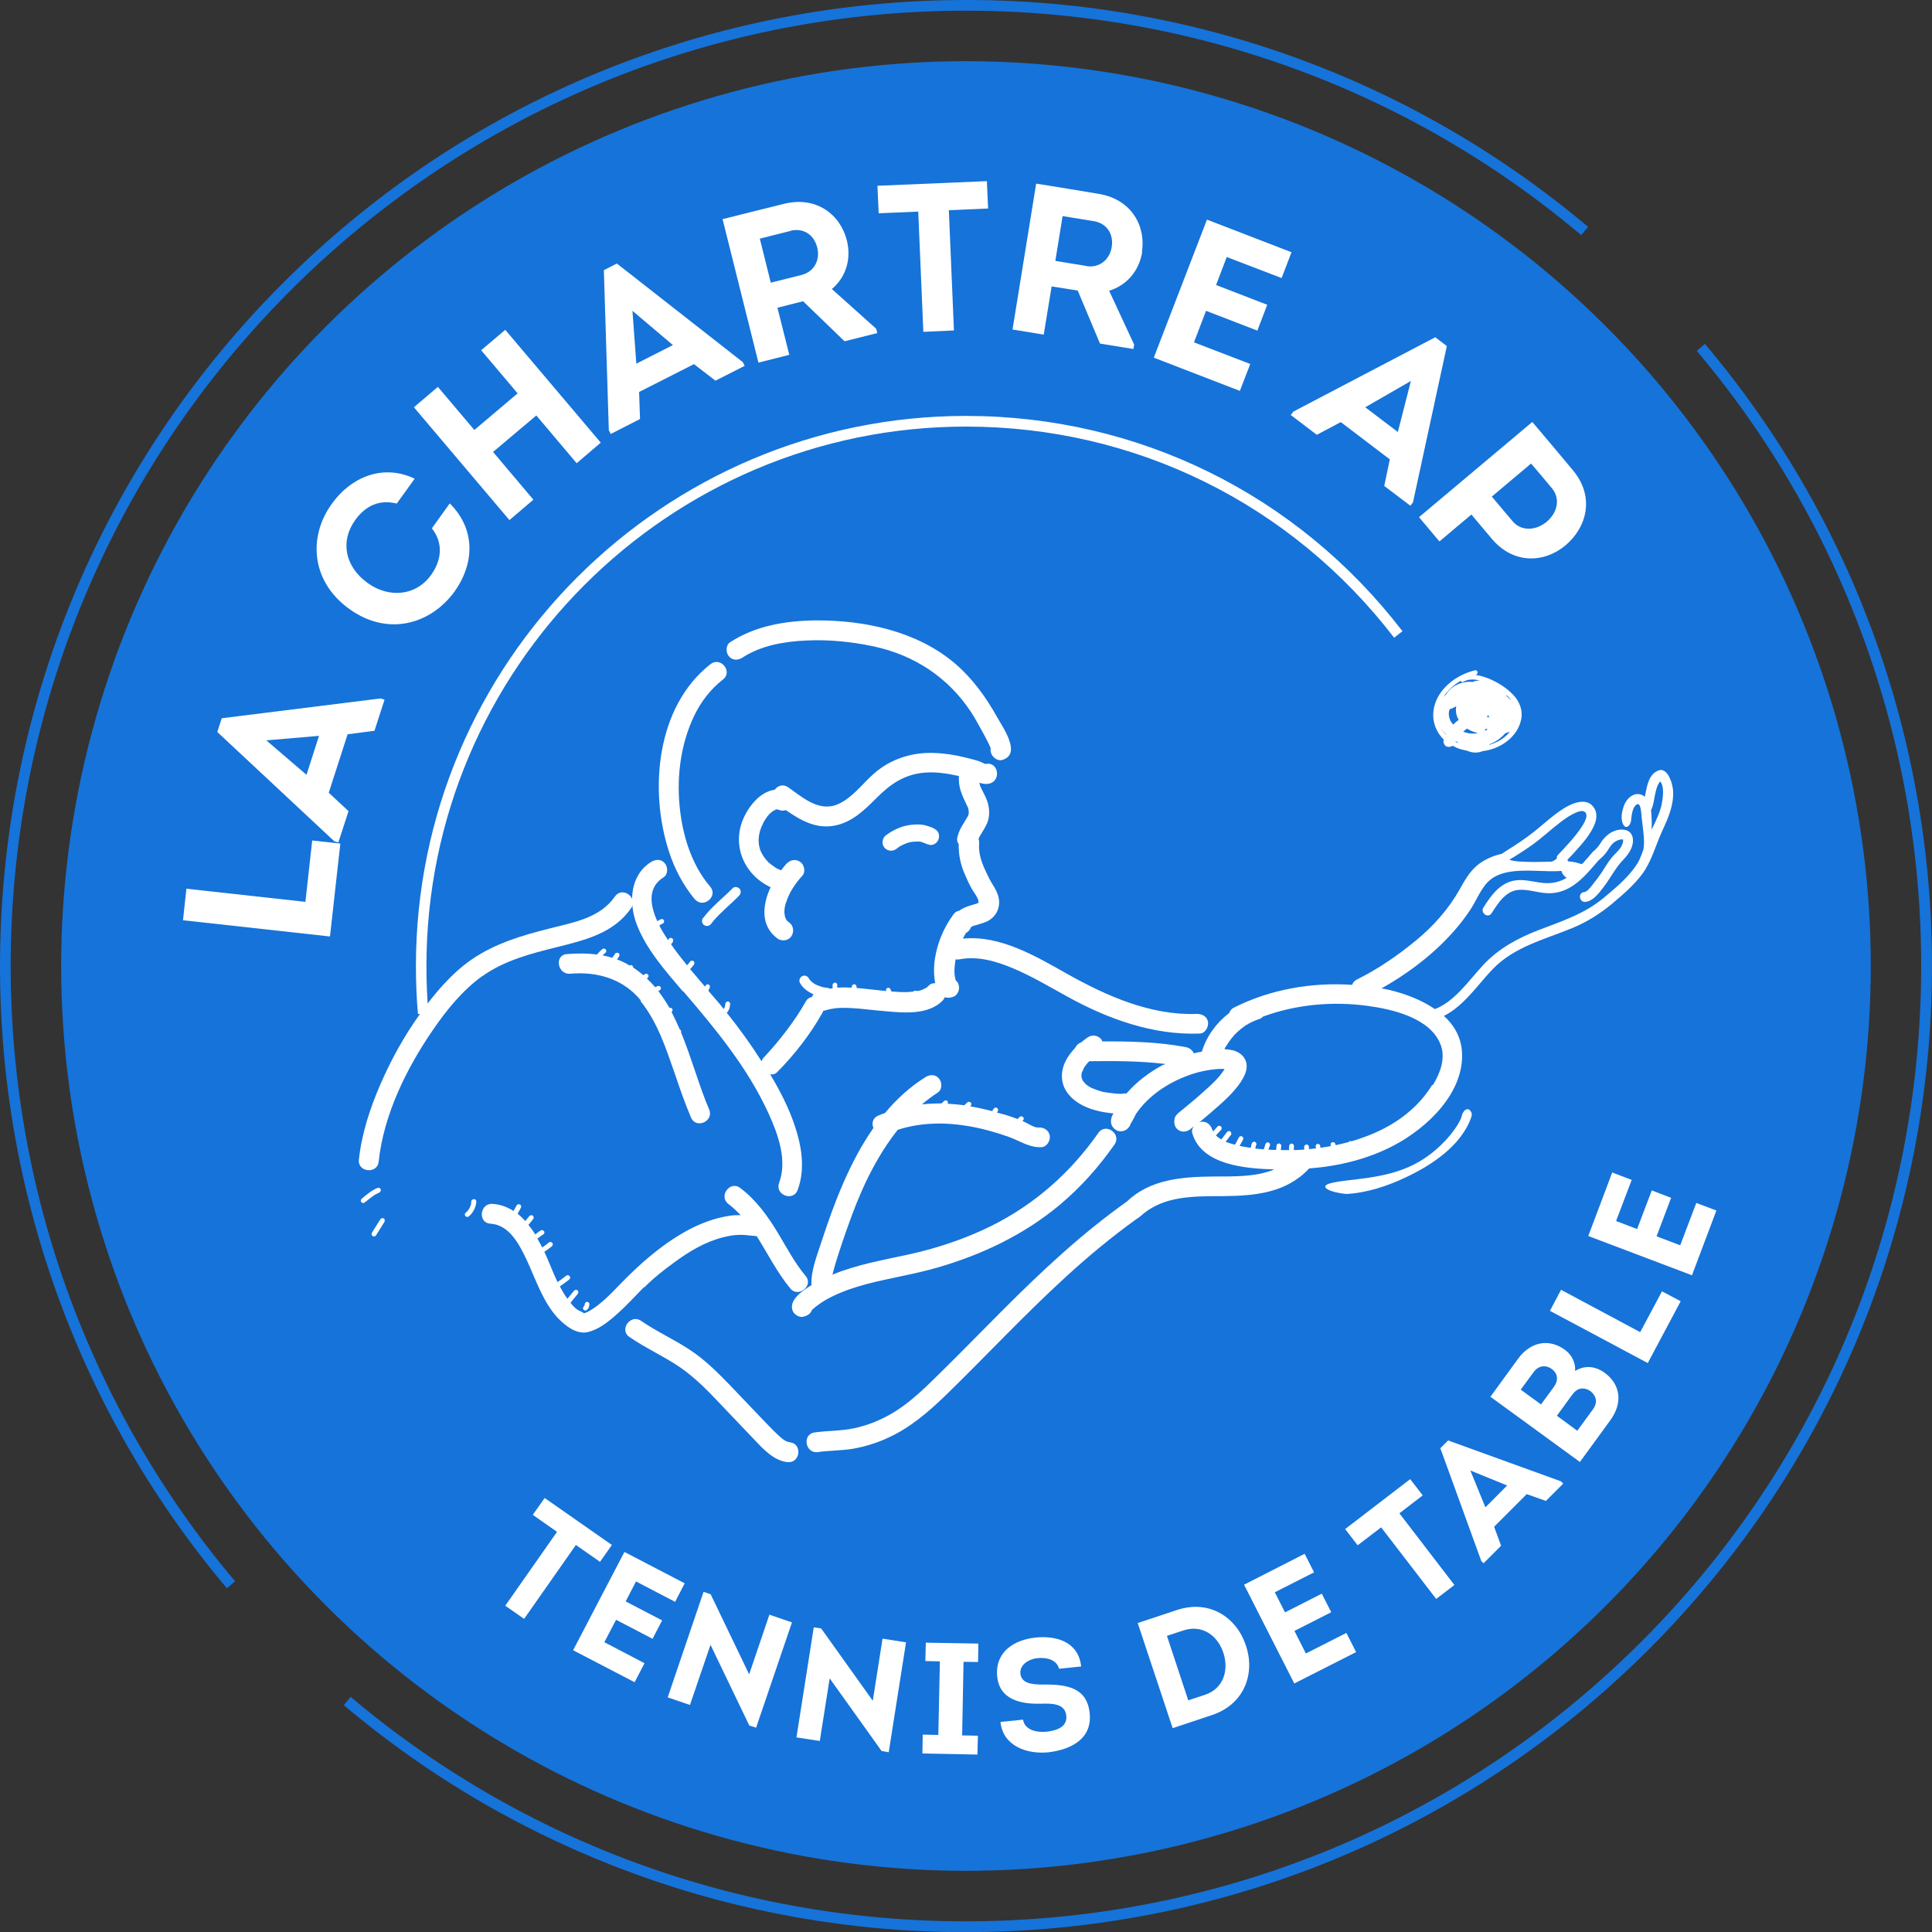 <?xml version="1.0" encoding="UTF-8"?>
<svg xmlns="http://www.w3.org/2000/svg" id="a" width="125" height="125" viewBox="0 0 125 125">
  <rect x="0" y="0" width="125" height="125" fill="#333333" stroke="none"/>
  <circle cx="62.5" cy="62.5" r="58.54" transform="translate(-25.89 62.5) rotate(-45)" fill="#1673d9" stroke-width="0"></circle>
  <path d="m110.31,22.25l-.53.45c9.95,11.79,15.09,26.81,14.47,42.28-.62,15.56-7.03,30.21-18.05,41.23-11.02,11.02-25.66,17.43-41.23,18.05-15.47.62-30.49-4.52-42.28-14.47l-.45.53c11.28,9.52,25.48,14.69,40.24,14.69.84,0,1.68-.02,2.52-.05,15.74-.63,30.55-7.11,41.69-18.26,11.15-11.15,17.63-25.95,18.26-41.69.62-15.65-4.57-30.83-14.64-42.76Z" fill="#1673d9" stroke-width="0"></path>
  <path d="m.74,60.03c.62-15.56,7.03-30.21,18.05-41.23C29.82,7.78,44.46,1.36,60.02.74c15.48-.61,30.49,4.52,42.28,14.47l.45-.53C90.83,4.63,75.65-.58,60,.05c-15.74.63-30.55,7.11-41.69,18.26C7.16,29.45.68,44.26.05,60c-.62,15.65,4.57,30.83,14.63,42.76l.53-.45C5.27,90.52.13,75.5.74,60.03Z" fill="#1673d9" stroke-width="0"></path>
  <path d="m27.04,65.6c-.09-1.03-.13-2.07-.13-3.1,0-19.62,15.97-35.59,35.59-35.59,11.15,0,21.44,5.08,28.24,13.93l-.54.42c-6.67-8.68-16.77-13.66-27.7-13.66-19.25,0-34.91,15.66-34.91,34.91,0,1.01.04,2.04.13,3.04l-.68.06Z" fill="#fff" stroke-width="0"></path>
  <polygon points="19.76 58.35 12.06 57.5 11.84 59.54 21.35 60.59 22.02 54.58 20.2 54.38 19.76 58.35" fill="#fff" stroke-width="0"></polygon>
  <path d="m14.35,46.46l-.29.9,7.57,7.07.26.08.66-2.03-1.28-1.19,1.22-3.78,1.74-.23.65-2.01-.26-.08-10.27,1.28Zm5.48,3.67l-2.6-2.23,3.41-.29-.81,2.52Z" fill="#fff" stroke-width="0"></path>
  <path d="m27.94,34.18c.75.95.64,2.06-.05,3.02-1,1.39-2.75,1.49-4.09.53-1.48-1.06-1.81-2.7-.82-4.08.67-.93,1.56-1.35,2.69-1.07l1.16-1.61c-2.18-1.03-4.22.03-5.34,1.6-1.5,2.02-1.47,4.97,1.11,6.83,2.57,1.85,5.34.91,6.81-1.13,1.17-1.62,1.5-3.89-.31-5.7l-1.15,1.6Z" fill="#fff" stroke-width="0"></path>
  <polygon points="34.51 32.33 31.9 29.24 34.7 26.88 37.31 29.97 38.87 28.64 32.69 21.34 31.13 22.66 33.49 25.45 30.69 27.82 28.33 25.03 26.78 26.35 32.96 33.65 34.51 32.33" fill="#fff" stroke-width="0"></polygon>
  <path d="m39.51,28.08l1.9-.97-.06-1.75,3.55-1.8,1.39,1.07,1.89-.96-.12-.24-8.15-6.38-.84.43.32,10.35.12.24Zm4.02-5.75l-2.36,1.2-.25-3.42,2.61,2.21Z" fill="#fff" stroke-width="0"></path>
  <path d="m51.07,22.97l-.77-3.06,1.66-.42,2.68,2.59,2.12-.53-.07-.28-2.87-2.57c.93-.78,1.27-1.97.97-3.15-.41-1.64-1.95-2.89-4.07-2.36-1.33.32-2.64.66-3.97.99l2.32,9.28,1.99-.5Zm.08-8.04c.85-.21,1.52.28,1.72,1.07.21.79-.17,1.58-1.01,1.79l-1.99.5-.71-2.85,1.99-.5Z" fill="#fff" stroke-width="0"></path>
  <polygon points="56.77 12.02 56.85 13.8 59.41 13.69 59.74 21.47 61.72 21.38 61.39 13.6 63.93 13.49 63.85 11.72 56.77 12.02" fill="#fff" stroke-width="0"></polygon>
  <path d="m73.88,16.32c.27-1.67-.65-3.43-2.81-3.78-1.35-.23-2.68-.44-4.03-.66l-1.53,9.44,2.02.33.51-3.12,1.69.27,1.44,3.43,2.16.35.05-.28-1.62-3.49c1.16-.35,1.94-1.3,2.14-2.5Zm-3.58.89l-2.02-.33.47-2.9,2.02.33c.86.14,1.29.86,1.16,1.66-.12.81-.78,1.38-1.63,1.25Z" fill="#fff" stroke-width="0"></path>
  <polygon points="80.89 23.55 77.25 22.15 78.03 20.11 81.35 21.39 81.99 19.72 78.68 18.44 79.37 16.63 82.92 17.99 83.56 16.32 78.09 14.21 74.65 23.14 80.22 25.29 80.89 23.55" fill="#fff" stroke-width="0"></polygon>
  <path d="m85.2,28.13l1.55-.82,3.17,2.41-.36,1.72,1.69,1.28.17-.22,2.19-10.11-.75-.57-9.18,4.81-.17.22,1.7,1.29Zm6.09-3.5l-.85,3.32-2.11-1.6,2.97-1.71Z" fill="#fff" stroke-width="0"></path>
  <path d="m93.13,35.03l2.07-1.74,1.31,1.56c1.41,1.68,3.42,1.58,4.78.43,1.38-1.16,1.91-3.14.48-4.85-.88-1.05-1.74-2.09-2.63-3.13l-7.33,6.16,1.32,1.57Zm5.93-5.04c.45.53.9,1.05,1.34,1.59.58.69.36,1.59-.32,2.17-.7.59-1.66.64-2.22-.03l-1.34-1.59,2.54-2.14Z" fill="#fff" stroke-width="0"></path>
  <polygon points="38.82 101.05 39.59 99.96 35.24 96.92 34.47 98.01 36.04 99.11 32.69 103.89 33.91 104.74 37.26 99.96 38.82 101.05" fill="#fff" stroke-width="0"></polygon>
  <polygon points="41.15 102.32 43.68 103.64 44.3 102.44 40.4 100.41 37.08 106.77 41.06 108.84 41.7 107.61 39.1 106.25 39.86 104.8 42.22 106.03 42.84 104.84 40.48 103.61 41.15 102.32" fill="#fff" stroke-width="0"></polygon>
  <polygon points="48.47 108.33 45.98 103.15 45.52 102.99 43.2 109.82 44.64 110.31 45.97 106.42 48.48 111.64 48.92 111.78 51.24 104.97 49.78 104.47 48.47 108.33" fill="#fff" stroke-width="0"></polygon>
  <polygon points="56.47 110.04 53.13 105.36 52.65 105.29 51.53 112.41 53.04 112.64 53.68 108.59 57.04 113.29 57.5 113.37 58.62 106.26 57.1 106.02 56.47 110.04" fill="#fff" stroke-width="0"></polygon>
  <polygon points="59.87 107.47 60.81 107.49 60.71 112.25 59.7 112.23 59.68 113.45 63.24 113.52 63.27 112.3 62.25 112.28 62.34 107.52 63.28 107.53 63.3 106.34 59.9 106.28 59.87 107.47" fill="#fff" stroke-width="0"></polygon>
  <path d="m67.48,108.99c-.75,0-1.39-.08-1.46-.71-.06-.55.51-.94,1.12-1s1.24.12,1.38.69l1.43-.15c-.17-1.6-1.61-2.01-2.95-1.87-1.42.15-2.64.95-2.48,2.53.15,1.48,1.5,1.78,2.81,1.75.69-.02,1.57-.04,1.66.77.08.74-.64.97-1.27,1.04-.69.07-1.43-.13-1.53-.78l-1.46.15c.16,1.56,1.71,2.11,3.14,1.96,1.4-.18,2.81-.85,2.63-2.53-.17-1.67-1.5-1.87-3.03-1.85Z" fill="#fff" stroke-width="0"></path>
  <path d="m76.14,104.17l-2.53.84,2.26,6.8,2.53-.84c2.2-.73,2.81-2.8,2.2-4.53-.57-1.73-2.29-2.99-4.46-2.27Zm1.8,5.49l-1.06.35-1.38-4.17,1.06-.35c1.24-.41,2.23.35,2.59,1.44s.05,2.32-1.21,2.73Z" fill="#fff" stroke-width="0"></path>
  <polygon points="84.49 106.98 83.75 105.52 86.13 104.31 85.52 103.11 83.14 104.32 82.48 103.02 85.02 101.73 84.41 100.53 80.49 102.53 83.74 108.92 87.74 106.89 87.11 105.65 84.49 106.98" fill="#fff" stroke-width="0"></polygon>
  <polygon points="92.05 96.75 91.24 95.7 87.03 98.93 87.84 99.98 89.36 98.82 92.92 103.45 94.1 102.55 90.54 97.91 92.05 96.75" fill="#fff" stroke-width="0"></polygon>
  <path d="m93.69,93.2l-.5.5,2.65,7.3.15.14,1.13-1.13-.45-1.23,2.11-2.11,1.24.44,1.12-1.12-.15-.15-7.29-2.64Zm2.41,4.31l-.97-2.37,2.38.97-1.4,1.41Z" fill="#fff" stroke-width="0"></path>
  <path d="m103.81,88.81c-.6-.43-1.28-.49-1.9-.11.04-.53-.22-1.05-.65-1.36-1.08-.79-2.27-.49-3.04.57l-1.79,2.46,5.79,4.22,1.96-2.69c.85-1.16.65-2.35-.37-3.09Zm-4.1,2.06l-1.32-.96.83-1.13c.31-.43.79-.5,1.2-.19.38.29.42.73.11,1.15l-.83,1.13Zm3.34.33l-1,1.37-1.32-.97.96-1.32c.14-.19.28-.34.48-.41.25-.08.53-.02.76.16.37.31.44.74.13,1.16Z" fill="#fff" stroke-width="0"></path>
  <polygon points="106.12 86.19 101 83.45 100.28 84.81 106.61 88.19 108.74 84.19 107.53 83.55 106.12 86.19" fill="#fff" stroke-width="0"></polygon>
  <polygon points="109.75 77.83 108.71 80.57 107.18 79.99 108.12 77.5 106.87 77.02 105.92 79.52 104.56 79 105.57 76.34 104.31 75.86 102.76 79.97 109.47 82.51 111.05 78.32 109.75 77.83" fill="#fff" stroke-width="0"></polygon>
  <path d="m44.21,64.14c2.1,2.45,4.17,4.95,5.52,7.91.61,1.34,1.22,3.01.68,4.48-.29.78.91,1.24,1.2.46.5-1.36.26-2.82-.19-4.16-.39-1.17-.96-2.27-1.59-3.32.16.02.33-.01.45-.14,1.14-1.15,2.15-2.45,2.94-3.86.02-.04.03-.08.05-.12.05,0,.09,0,.14-.02.19-.07.49-.12.77-.15.28-.02.59-.01.88,0,.72.04,1.44.14,2.17.2,1.19.11,2.78.27,3.73-.65.07-.07.13-.16.17-.25.15.05.33.05.55-.03.33-.12.45-.55.32-.85-.04-.09-.1-.16-.17-.22,0-.05-.02-.09-.03-.14-.03-.16-.05-.29-.05-.38,0-.27.03-.57.08-.83.07.01.14.02.23,0,1.21-.23,2.4.12,3.51.59,1.2.51,2.33,1.18,3.47,1.81,2.62,1.45,5.56,2.52,8.59,2.4.35-.01.57-.43.53-.74-.06-.38-.4-.54-.74-.53-2.95.11-5.8-1.15-8.32-2.56-2.03-1.14-4.38-2.56-6.8-2.31.06-.13.13-.25.2-.37.15-.07.25-.2.32-.36,0,0,.01-.02.02-.03,0,0,.02-.01.03-.02.01,0,.03,0,.03-.01.05-.02.1-.04.15-.06.02,0,.01,0,.02-.01,0,0,0,0,.03,0,.05-.01.11-.03.16-.05.14-.04.28-.08.42-.13.66-.23,1.04-.81.95-1.51-.05-.35-.23-.67-.41-.96-.17-.27-.28-.49-.43-.82-.28-.59-.49-1.17-.44-1.83,0-.11,0-.21-.04-.29.01-.03.03-.06.04-.09,0-.01,0-.01,0-.02,0,0,0-.01.02-.03.03-.06.07-.11.1-.17.14-.22.27-.44.38-.67.21-.48.18-.99.02-1.48-.11-.32-.3-.61-.43-.92-.02-.05-.04-.09-.05-.14,0,0,0,0,0,0,0,0,0,0,0,0,0-.04-.01-.08-.02-.12.2.07.41.11.63.06.8-.18.6-1.45-.22-1.27-.05.01-.34-.15-.44-.18-.13-.05-.28-.08-.41-.12-.33-.09-.67-.17-1.01-.24-.67-.13-1.34-.2-2.02-.17-1.26.06-2.45.52-3.39,1.36-.73.65-1.36,1.53-2.27,1.94-1.23.55-2.29-.41-3.24-1.08-.34-.24-.69-.1-.88.16-.95.11-1.73,1.12-2.07,1.97-.53,1.32-.17,2.76.87,3.71.23.21.49.39.77.54.06.03.11.06.17.08-.54,1.16-.67,2.5.44,3.32.27.2.71.15.9-.14.19-.29.15-.68-.14-.9-.03-.02-.06-.05-.1-.07,0,0,0,0-.01-.01-.03-.03-.06-.07-.08-.1,0,0,0,0,0,0-.03-.06-.05-.12-.08-.18,0-.04-.02-.08-.02-.12,0-.04,0-.08-.02-.13,0-.08,0-.16.01-.24,0-.09.03-.17.04-.25,0,0,0,0,0,0,.01-.05.03-.1.04-.14.06-.18.13-.35.2-.52.04-.08.08-.15.12-.23-.07.14,0-.02.02-.04.03-.04.05-.09.08-.13.19-.31.41-.6.65-.86.23-.25.13-.72-.14-.9-.32-.21-.65-.12-.9.14-.11.12-.22.26-.33.41-.09-.04-.18-.08-.26-.11-.02,0-.04-.02-.06-.04.01,0,.02.01.04.03-.04-.03-.08-.05-.12-.08-.14-.1-.28-.19-.41-.31-.16-.15-.37-.43-.46-.62-.08-.17-.1-.21-.13-.35-.02-.07-.03-.13-.04-.2,0-.03-.02-.26-.02-.17,0-.31.04-.55.13-.82.04-.12.1-.24.16-.36,0,0,0,0,0-.02.02-.04.04-.07.06-.11.03-.05.07-.11.1-.16.19-.27.26-.36.53-.55-.11.07.09-.04.11-.05.02,0,.02-.01.02-.02,0,0,0,0,.02,0,.02,0,.04,0,.06,0,0,0,0,0,.03,0,0,0,0,0,.01,0,.03.01.06.02.09.03.17.07.31.06.44.01.95.66,1.97,1.25,3.19,1,1.12-.22,1.93-1.03,2.71-1.81.88-.88,1.78-1.5,3.07-1.61.7-.06,1.42.04,2.1.19.04,0,.08.02.13.03,0,.05,0,.1,0,.15,0,.03,0,.06,0,.1,0,0,0,0,0,0,0,.66.33,1.23.6,1.82.01.05.02.09.03.14,0,.03,0,.07.01.1-.03-.13,0-.01,0,.04,0,.04,0,.08-.01.11,0-.12,0,.02-.02.06-.01.04-.03.08-.05.11,0,0-.08.15-.05.09-.06.11-.22.35-.31.51-.15.26-.25.5-.31.79-.03.14.02.27.1.39-.02.67.12,1.32.39,1.94.13.31.28.63.44.92.15.27.36.5.44.78,0-.03,0,.08.01.12,0,0,0,.02,0,.03-.05.02-.09.04-.14.06-.01,0-.07.02-.1.03-.03,0-.1.03-.11.03-.05.02-.11.03-.16.05-.28.08-.53.19-.74.34-.14.03-.27.09-.37.24-.62.84-1.04,1.83-1.2,2.86-.06.35-.1,1.03.02,1.59-.15,0-.3.03-.4.14-.05.04-.09.09-.14.13,0,0-.08.05-.1.06-.09.05-.22.1-.26.12-.08.03-.17.05-.28.06,0,0,0,0-.01,0-.07-.04-.17-.04-.22.03,0,0,0,0,0,0-.1.01-.2.02-.29.03-.36.02-.74,0-1.13-.03-.03-.05-.05-.1-.07-.15-.03-.08-.13-.11-.2-.08-.08.04-.1.12-.08.2-.16-.02-.32-.03-.47-.05-.47-.05-.95-.11-1.44-.15,0-.01,0-.02,0-.04,0,0,0-.02,0-.03,0-.08-.05-.16-.14-.17-.08,0-.16.05-.17.14,0,.03,0,.05,0,.08-.32-.02-.63-.02-.94,0,0,0,0,0,0,0,0-.05,0-.11,0-.16,0-.04,0-.08-.03-.11-.02-.03-.07-.05-.1-.06-.08,0-.16.05-.17.14,0,.07-.01.15,0,.23-.07,0-.13.02-.19.03-.04-.03-.09-.06-.15-.06-.07,0-.15-.02-.22-.03-.02,0-.04,0-.06-.01-.03,0-.07-.02-.1-.03-.14-.04-.28-.1-.41-.16-.01,0-.02-.01-.03-.02-.03-.02-.06-.04-.09-.06-.05-.04-.1-.07-.15-.12,0,0,0,0,0,0,.01,0,0,0-.01-.01-.02-.02-.04-.05-.06-.07-.02-.02-.03-.04-.05-.06,0,0,0,0,0-.01,0,0-.01-.02-.01-.02-.08-.15-.26-.24-.43-.16-.15.07-.24.27-.16.43.19.35.52.59.89.75-.05.05-.09.12-.12.18-.15.03-.28.1-.36.24-.38.68-.82,1.33-1.3,1.96-.24.31-.48.62-.74.92-.12.14-.24.28-.37.42-.05.06-.1.11-.15.17-.01.01-.05.05-.05.06-.03.04-.07.07-.11.11-.08.08-.13.17-.17.27-.69-1.09-1.45-2.14-2.26-3.15.02,0,.05-.02.07-.04.05-.08.09-.16.12-.25.02-.09.03-.17.04-.26,0-.08-.05-.16-.14-.17-.08,0-.16.05-.17.14,0,.06-.01.12-.03.18-.01.05-.03.1-.06.14,0,0-.01.02-.02.03-.07-.08-.13-.18-.2-.26-.26-.31-.52-.61-.79-.92.01-.03.02-.06.04-.09.03-.05.05-.1.06-.16,0-.04,0-.08-.03-.11-.02-.03-.07-.05-.1-.06-.08,0-.15.05-.17.13,0,0,0-.01,0-.02,0,.01-.01.02-.02.04-.32-.37-.64-.75-.96-1.13.09-.1.18-.19.25-.3.04-.07.04-.17-.03-.22-.07-.04-.17-.04-.22.03-.06.09-.13.16-.2.24-.36-.44-.71-.89-1.03-1.35.01-.01.02-.03.02-.05,0,0,0,0,0,0,0,0,0,0,0,0,0,0,0,0,0,0,.01,0,.02-.02.03-.03.01-.01.03-.03.04-.04.01-.01.02-.03.03-.05,0,0,0-.01,0-.02,0-.02.01-.04.01-.06,0-.02,0-.04,0-.06,0-.02-.01-.04-.03-.05-.01-.02-.03-.03-.05-.04-.02-.01-.04-.02-.06-.02-.04,0-.08,0-.11.03-.02.02-.03.04-.04.07,0,0,0,0,0,0,0,0,0,0,0,0,0,0,0,0,0,0-.01,0-.02.02-.03.03,0,0,0,0-.01.01-.18-.27-.38-.59-.56-.93.03-.02.05-.05.08-.07.05-.03.09-.05.14-.07.03-.01.07-.05.08-.08.01-.04.01-.09,0-.12-.02-.03-.05-.07-.08-.08-.04-.01-.08-.01-.12,0-.08.03-.16.08-.23.13-.47-1.02-.66-2.18.4-2.84.3-.19.29-.66.09-.9-.24-.3-.61-.27-.9-.09-1.37.86-1.45,2.64-.93,4.02.61,1.61,1.87,3.04,2.98,4.34Z" fill="#fff" stroke-width="0"></path>
  <path d="m48.03,42.55c1.21-.79,2.73-1.05,4.15-1.11,1.44-.07,2.93.08,4.34.38,2.62.56,4.82,2,6.3,4.24.28.43.52.88.77,1.33.13.24.26.48.38.73.05.1.09.19.13.29-.02.07-.02.15,0,.23.05.31.41.62.74.53,1.3-.38.02-2.14-.35-2.81-.72-1.29-1.58-2.47-2.7-3.43-2.45-2.09-5.86-2.81-9.01-2.79-1.94.02-3.89.34-5.54,1.41-.29.19-.29.65-.09.9.24.3.61.28.9.09Z" fill="#fff" stroke-width="0"></path>
  <path d="m44.96,58.18c.53.63,1.53-.18.99-.81-1.23-1.45-1.8-3.35-1.98-5.22-.19-1.96.08-4.02.93-5.81.44-.93,1.07-1.75,1.88-2.38.65-.51-.16-1.5-.81-.99-3.51,2.74-3.98,8.15-2.69,12.12.36,1.12.92,2.19,1.68,3.1Z" fill="#fff" stroke-width="0"></path>
  <path d="m60.3,54.66c.12,0,.29-.12.35-.22.09-.13.12-.26.1-.42-.04-.38-.51-.51-.81-.6-.33-.1-.68-.09-1.02-.05-.59.07-1.15.33-1.62.69-.23.18-.27.56-.08.78.2.23.53.27.78.08.04-.03.09-.07.13-.1.02-.02.05-.03.07-.05.09-.05.18-.1.28-.14.05-.02.09-.04.14-.06.02,0,.05-.02.07-.03.1-.03.2-.05.3-.07.08-.01.17-.01.25-.02,0,0,.02,0,.04,0,.02,0,.05,0,.07,0,.05,0,.11,0,.16,0,.04,0,.11.03,0-.01.03.01.06.02.09.03.06.02.11.04.17.06.05.02.1.04.15.06.01,0,.03.02.04.02.02,0,0,0-.03-.02.1.05.22.08.35.08,0,0,0,0,0,0Z" fill="#fff" stroke-width="0"></path>
  <path d="m107.09,49.96c-.48.35-.54,1-.67,1.59-.23-.19-.54-.25-.85-.06-.26.16-.44.43-.53.72-.05.15-.09.31-.11.47-.07.61.22,1.04.48.71.15-.19.12-.43.16-.65.04-.21.09-.46.24-.62.31-.33.36.3.38.49.04.51.09.75.14,1.26.04.42.06.77,0,1.09-.05.14-.1.29-.16.43-.03.05-.05.1-.07.17-.16.35-.4.67-.65.96-.49.57-1.07,1.05-1.64,1.53-1.28,1.08-2.76,1.55-4.3,2.14-1.34.52-2.58,1.2-3.56,2.26-.93,1-1.8,2.32-3.11,2.84-.9-.62-2.01-1.02-2.99-1.25-.16-.04-.32-.06-.47-.09,2.22-1.25,4.33-2.96,5.73-5.06.36-.54.6-1.16,1.01-1.67.36-.45.87-.68,1.43-.79,1.14-.22,2.32,0,3.48-.08.01.05.04.13.04.13,0,0,.08.14.09.14.01.01.11.11.12.12,0,0,.05.03.09.05-.54.33-1.11.41-1.76.31-.63-.09-1.24-.27-1.87-.07-.83.27-1.31.98-1.76,1.68-.23.35.29.73.52.38.44-.67.93-1.49,1.83-1.52.67-.03,1.32.25,1.99.22,1.39-.05,2.26-1.15,3.1-2.12.2-.18.41-.36.55-.58.18-.26.29-.51.59-.67.11-.06.26-.12.39-.11.09,0,.05-.01.06.03.03.16-.1.42-.19.55-.17.23-.4.41-.58.64-.22.28-.4.6-.6.9-.19.28-.39.55-.61.82-.14.17-.32.44-.55.47-.41.05-.3.69.11.63.54-.07.92-.65,1.23-1.05.41-.55.72-1.18,1.2-1.67.35-.36.7-.86.62-1.4-.1-.65-.85-.65-1.32-.41-.15.07-.28.17-.4.28-.14.13-.26.27-.36.44-.12.2-.27.37-.44.52-.02.02-.05.03-.07.05-.01.02-.03.03-.04.05-.07.08-.14.16-.21.25-.05.06-.1.11-.15.17,0,0-.01.01-.02.02-.07.09-.15.17-.23.26,0,0,0,.01-.01.02-.03,0-.07.02-.1.02-.04-.01-.08-.03-.12-.04-.14-.05-.29-.08-.44-.1-.09-.01-.18-.03-.27-.03-.03-.03-.04-.06-.04-.09,0,0,0,0,0,0,0,0,0,0,0,0,0,0,0,0,0,0,0,0,0,0,0,0,0,0,0-.01,0-.02.04-.04.07-.08.11-.12.03-.03.06-.07.1-.1.08-.08.15-.17.23-.25.12-.13.23-.26.35-.39.16-.18.31-.37.45-.55.36-.5.86-1.28.5-1.9-.43-.75-1.37-.38-1.93-.04-.72.44-1.33,1.03-1.99,1.55-.56.44-1.14.83-1.74,1.2-.11.07-.22.14-.33.22-.58.13-1.14.37-1.6.75-.51.43-.82,1-1.14,1.57-.71,1.26-1.7,2.37-2.82,3.29-1.18.97-2.44,1.84-3.81,2.52-.17.08-.27.21-.32.35-2.62-.18-5.33.3-7.64,1.47-.17.08-.26.21-.31.35-.83.63-1.47,1.51-1.77,2.5-.17.03-.35.07-.52.11-.09-.21-.29-.36-.52-.4-1.76-.34-3.6-.38-5.4-.37-.02-.05-.04-.11-.08-.15-.24-.27-.61-.3-.9-.09-.13.09-.26.2-.39.3-.17.06-.31.18-.38.35-.55.57-.95,1.27-.85,2.08.13,1,1.08,1.64,1.97,1.91.33.1.68.18,1.02.22.11.01.22.03.33.04-.06.09-.11.19-.13.28-.1.35.03.67.37.83,0,0,0,0,0,0,.2.09.48.04.64-.1.05-.04.09-.09.13-.14.05-.06.08-.13.1-.2.05-.08.1-.16.14-.24.08-.13.14-.26.2-.39.8-1.18,2.04-2,3.36-2.49.64-.24,1.31-.38,1.99-.43.01,0,.07,0,.1,0,.03,0,.1,0,.11,0,.06,0,.12,0,.18.01-.02.04-.05.08-.08.12-.09.13-.19.26-.29.38-.06.07-.12.14-.18.2,0,0,0,0,0,0-.04.04-.07.07-.11.11-.14.14-.28.28-.43.41-.28.26-.57.51-.86.76-.26.22-.52.43-.78.65-.17.14-.44.32-.5.55-.08.34.02.7.37.83.21.08.5.02.68-.15,0,0,0,0,0,0,.02-.01.04-.03.06-.05,0,0,.02-.02.03-.03.03-.02.06-.05.09-.07-.09.13-.14.29-.09.44.6,2.08,3.5,2.29,5.31,2.34-1.21.51-2.69.45-3.96.46-1.99.02-4.08.17-5.58,1.62-2.91,2.06-5.5,4.49-8.02,7.01-1.26,1.26-2.51,2.55-3.78,3.8-1.11,1.09-2.21,2.24-3.58,3-.72.4-1.48.69-2.28.86-.85.18-1.7.15-2.55.27-.82.12-.6,1.39.22,1.27.76-.11,1.53-.09,2.29-.22.77-.14,1.53-.37,2.23-.7,1.44-.65,2.62-1.67,3.75-2.76,2.6-2.53,5.07-5.19,7.75-7.64,1.46-1.34,2.98-2.6,4.59-3.76.05-.03.1-.05.14-.09.03-.03.07-.05.1-.08.02-.02.05-.03.07-.05.01-.01.02-.02.03-.03,1.45-1.28,3.44-1.22,5.29-1.23,2.05-.02,4.07-.21,5.54-1.79,1.91-.15,3.8-.6,5.5-1.5,2.14-1.13,4.54-3.39,4.39-6.03-.06-.97-.51-1.74-1.17-2.34,1.3-.65,2.18-2.01,3.16-3.03,1.41-1.46,3.35-1.91,5.16-2.66.92-.38,1.77-.91,2.54-1.55.7-.59,1.42-1.2,1.97-1.94.61-.82.87-1.87,1.3-2.8.38-.82.74-1.64.7-2.56-.02-.49-.4-1.78-1.13-1.24Zm-9.28,5.57c.24-.15.49-.3.73-.46.2-.13.4-.27.6-.41.64-.46,1.21-1,1.84-1.48.29-.22.59-.43.93-.58.18-.08.48-.21.65-.05.17.17.05.49-.12.78-.12.2-.25.39-.33.49-.33.45-.7.84-1.08,1.25,0,0-.02.02-.03.03-.07.07-.13.14-.2.21-.07.08-.09.16-.07.23-.15.13-.29.21-.39.21-.21,0-.62.02-1.05.02-.68,0-1.43-.03-1.63-.15.05-.03.11-.07.16-.1Zm-22.55,13.36c-.9.48-1.71,1.09-2.38,1.86-.05,0-.1-.01-.16,0-.04,0-.09.01-.13.02,0,0-.02,0-.04,0-.02,0-.04,0-.04,0-.04,0-.08,0-.13,0-.14-.01-.28-.02-.42-.04-.13-.01-.25-.03-.38-.05-.06-.01-.12-.02-.18-.03-.02,0-.04,0-.06-.01-.22-.06-.43-.13-.64-.22-.05-.02-.09-.04-.14-.06,0,0,0,0,0,0-.08-.05-.16-.1-.24-.16-.03-.02-.06-.05-.09-.07,0,0,0-.01-.01-.02-.04-.05-.13-.14-.15-.17,0,0,0,0,0,0,0,0,0-.01-.01-.02-.01-.03-.03-.06-.03-.06-.01-.03-.02-.06-.04-.09,0-.03-.01-.06-.02-.1,0-.01,0-.04,0-.07,0,0,0-.01,0-.02,0-.04,0-.08.01-.12,0-.02.01-.04.02-.05,0-.02,0-.04.01-.05.02-.06.09-.17.11-.24.01-.02.02-.04.03-.06.03-.05.07-.1.1-.14.04-.05.08-.1.12-.15.02-.02.03-.04.05-.05,0,0,.02-.02.03-.03.01-.01.02-.02.03-.03,0,0,0,0,0,0,1.63-.02,3.29-.02,4.92.18-.05.02-.09.04-.14.07Zm17.4,1.31c-.6.98-1.43,1.78-2.4,2.4-.86.55-1.82.95-2.82,1.24-.01,0-.02-.01-.04-.01-.02,0-.04,0-.06,0-.02,0-.04.01-.05.03,0,0-.02.02-.03.03,0,0,0,0,0,0-.28.08-.56.14-.84.2,0-.01-.01-.02-.02-.04,0,0,0-.01,0-.02,0-.04-.03-.07-.06-.1-.03-.02-.08-.04-.12-.03-.04,0-.08.03-.1.06-.02.03-.04.08-.03.12,0,.02.02.04.02.07-.22.04-.45.08-.67.11,0,0,0,0,0,0,0-.02-.02-.03-.02-.05,0,0,0-.02,0-.03,0,0,0,0,0,0,0-.04,0-.08-.03-.11-.02-.03-.07-.05-.1-.06-.04,0-.08,0-.11.03-.03.03-.05.06-.06.1,0,.05.02.11.03.16-.15.02-.31.03-.46.05,0-.02,0-.04,0-.06,0-.02,0-.05,0-.07,0-.08-.05-.16-.14-.17-.08,0-.16.05-.17.14,0,.06,0,.12,0,.19-.22.01-.45.03-.67.03,0,0,0-.02,0-.03,0-.07,0-.14.01-.22,0-.08-.05-.16-.14-.17-.08,0-.16.05-.17.14,0,.08-.02.16-.01.24,0,.01,0,.03,0,.04-.18,0-.35,0-.53,0,0-.09.02-.17.03-.26,0-.08-.05-.16-.14-.17-.08,0-.16.05-.17.14,0,.09-.02.18-.03.28-.17,0-.33-.01-.5-.02.01-.03.03-.06.04-.09.02-.06.03-.11.06-.17.02-.04.01-.09,0-.12-.02-.03-.05-.07-.08-.08-.08-.03-.16,0-.2.09-.02.05-.04.1-.05.16-.01.05-.03.09-.05.13,0,0,0-.01.01-.02-.01.02-.01.05-.02.08-.18-.01-.37-.03-.55-.05,0-.04.01-.08.02-.12,0-.04.02-.07.04-.11.02-.04.01-.09,0-.12-.02-.03-.05-.07-.08-.08-.04-.01-.08-.02-.12,0-.04.02-.06.05-.08.08-.04.09-.06.2-.07.3-.1-.01-.2-.02-.29-.04-.12-.02-.28-.05-.44-.08.08-.14.16-.28.23-.42.02-.03.01-.09,0-.12-.02-.03-.05-.07-.08-.08-.04-.01-.08-.02-.12,0-.04.02-.06.05-.08.08-.05.09-.09.18-.14.27,0,0,0,0,0,0,0,.01-.01.02-.02.03-.01.02-.02.04-.03.06-.02.03-.04.07-.06.1-.2-.05-.41-.11-.6-.19.11-.15.23-.29.34-.44.05-.06.03-.17-.03-.22-.07-.05-.16-.04-.22.03-.12.16-.25.32-.37.48-.14-.08-.25-.16-.35-.26.11-.12.23-.25.34-.37.03-.03.03-.08.03-.12,0-.04-.03-.08-.06-.1-.03-.02-.08-.04-.12-.03-.04,0-.07.03-.1.06-.09.1-.18.2-.27.3-.01-.03-.04-.06-.05-.09-.1-.34-.37-.58-.74-.53-.05,0-.1.03-.14.06.27-.23.55-.45.81-.68.68-.59,1.41-1.21,1.91-1.96.22-.34.43-.75.37-1.16-.07-.48-.45-.78-.9-.89-.17-.04-.35-.06-.53-.07,0-.02.02-.04.03-.06.02-.04.03-.08.06-.11,0,0,0,0-.01.02.01-.02.02-.03.03-.04.09-.15.18-.29.28-.42.05-.07.11-.14.17-.21.03-.03.05-.06.08-.09,0,0,0-.01.01-.02,0,0,0,0,0,0,.12-.12.24-.23.37-.34.07-.06.14-.11.21-.16.03-.02.11-.1.17-.13,0,0,0,.01.05-.02.03-.02.07-.04.1-.06.08-.05.17-.09.25-.13.16-.07.32-.14.48-.19.09-.03.16-.09.22-.15,2.15-.79,4.51-1,6.78-.69,1.61.22,4.03.78,4.7,2.49.35.89-.02,1.86-.49,2.63Zm14.87-18.24c-.12.6-.4,1.16-.67,1.72,0-.24.02-.47,0-.71-.01-.19-.02-.38-.04-.57.01-.02.03-.04.04-.06.22-.5.18-1.34.55-1.78.29.3.18,1.08.11,1.4Z" fill="#fff" stroke-width="0"></path>
  <path d="m52.54,84.75s.02-.03.03-.03c.11-.1.23-.2.36-.29.32-.24.66-.43,1.02-.6.69-.33,1.41-.56,2.15-.76,1.5-.39,3.03-.62,4.52-1.05,2.89-.83,5.63-2.13,7.95-4.07,1.35-1.13,2.53-2.46,3.54-3.9.47-.68-.56-1.43-1.04-.76-1.78,2.55-4.11,4.62-6.9,6.01-1.4.7-2.89,1.23-4.4,1.63-1.55.4-3.14.63-4.67,1.1-.42.13-.84.27-1.24.44.05-.21.11-.42.17-.63.16-.55.34-1.08.52-1.62.37-1.07.75-2.14,1.21-3.18.61-1.38,1.37-2.74,2.32-3.94,1.48-.48,3.04-.5,4.58-.24.88.15,1.74.39,2.59.69.72.25,1.35.72,2.14.67.35-.02.58-.43.53-.74-.06-.37-.4-.55-.74-.53-.27.02-.65-.25-.89-.36-.04-.02-.09-.04-.14-.06.01,0,.02-.02.03-.03.06-.05.08-.16.02-.22-.06-.06-.15-.08-.22-.02-.05.04-.09.09-.14.14-.24-.09-.48-.17-.72-.25-.2-.06-.41-.11-.62-.17.02-.02.03-.05.05-.07.05-.06.03-.17-.03-.22-.07-.05-.16-.03-.22.03-.04.05-.07.11-.1.17-.47-.12-.95-.23-1.43-.31,0,0,.02-.02.02-.02.06-.05.08-.16.02-.22-.06-.06-.15-.08-.22-.02-.07.06-.13.13-.2.19-.02,0-.05,0-.07-.01-.34-.04-.67-.07-1.01-.09.02-.05.03-.11,0-.16-.06-.06-.15-.08-.22-.02-.06.05-.11.11-.17.16-.43,0-.85.02-1.27.06.32-.27.66-.53,1.02-.76.3-.19.29-.66.09-.9-.24-.3-.61-.28-.9-.09-1,.63-1.86,1.42-2.6,2.31-.15.05-.29.11-.44.17-.37.16-.43.51-.31.8-1.55,2.22-2.56,4.9-3.37,7.39-.28.87-.68,1.84-.64,2.76,0,0,0,0,0,.02-.55.34-1.5.96-1.21,1.67.1.24.43.44.69.37.1-.03.18-.05.27-.1.16-.09.25-.22.29-.36Z" fill="#fff" stroke-width="0"></path>
  <path d="m31.22,63.15c1.41-1.01,3.15-1.46,4.81-1.87,1.82-.46,3.67-.89,4.8-2.52.47-.68-.56-1.44-1.04-.76-.98,1.41-2.7,1.68-4.26,2.08-1.75.44-3.5.96-5,1.99-1.34.92-2.44,2.24-3.37,3.55-1.01,1.41-1.86,2.95-2.55,4.54-.67,1.54-1.21,3.19-1.39,4.87-.09.82,1.19.95,1.28.13.32-3.03,1.79-6.02,3.5-8.51.89-1.3,1.93-2.59,3.22-3.51Z" fill="#fff" stroke-width="0"></path>
  <path d="m41.44,64.77c1.09,1.34,1.65,3.06,2.21,4.67.33.97.66,1.93,1.06,2.87.33.76,1.5.23,1.17-.53-.65-1.52-1.13-3.32-1.82-4.99,0-.01.01-.02.01-.03,0-.04,0-.08-.03-.11-.01-.01-.03-.02-.05-.03-.17-.39-.35-.77-.54-1.14,0,0,0,0,0,0,.02-.01.03-.03.04-.05.01-.02.02-.04.02-.06,0-.02,0-.04,0-.06,0-.02-.01-.04-.03-.05,0,0-.02-.02-.03-.03-.02-.02-.05-.03-.08-.03-.01,0-.03,0-.04,0,0,0-.01,0-.02,0-.22-.38-.46-.74-.72-1.08.03-.01.06-.03.08-.04.08-.03.11-.13.08-.2-.04-.08-.12-.11-.2-.08-.05.02-.1.05-.16.07-.17-.2-.35-.38-.54-.56.02-.01.03-.03.05-.04.03-.03.05-.06.06-.1,0-.04,0-.08-.03-.11-.03-.03-.06-.05-.1-.06-.04,0-.08,0-.11.03-.03.02-.06.05-.09.07-.21-.18-.43-.35-.67-.5,0-.02,0-.03,0-.05,0-.02-.01-.04-.03-.05-.03-.03-.06-.05-.1-.06-.03,0-.06.01-.09.03-.14-.08-.29-.17-.44-.24-.12-.06-.25-.11-.38-.15.04-.06.09-.13.13-.19.02-.04.03-.07.03-.12,0-.04-.03-.08-.06-.1-.07-.04-.17-.04-.22.03-.06.09-.12.18-.19.27-.21-.06-.41-.12-.62-.16.01-.01.02-.02.03-.03.05-.05.1-.09.15-.13.06-.05.08-.15.02-.22-.06-.06-.15-.08-.22-.02-.13.1-.24.23-.35.35-.64-.09-1.3-.08-1.95-.03-.82.07-.6,1.34.22,1.27,1.77-.15,3.43.33,4.58,1.74Z" fill="#fff" stroke-width="0"></path>
  <path d="m41.68,83.3c.6-.61,1.29-1.15,1.98-1.65.94-.69,1.98-1.31,3.13-1.6.48-.12.96-.19,1.46-.14.24.02.47.05.71.07.71,1.12,1.31,2.34,2.17,3.38.53.64,1.53-.18.99-.81-.74-.89-1.22-1.84-1.82-2.83-.66-1.08-1.39-2.09-2.41-2.86-.66-.5-1.42.54-.76,1.04.29.22.55.47.79.72-.21,0-.43,0-.64.03-1.04.14-2.05.53-2.97,1.05-1.59.9-2.94,2.1-4.21,3.41-.56.58-1.16,1.21-1.85,1.64-.12.08-.26.15-.4.2,0,0-.04.01-.07.02-.09-.09-.31-.16-.4-.22-.11-.07-.21-.16-.28-.24-.07-.07-.13-.15-.19-.22.16-.2.32-.39.48-.59.05-.06.03-.17-.03-.22-.07-.05-.16-.03-.22.03-.14.17-.29.35-.43.52-.18-.25-.34-.52-.49-.8.21-.15.42-.29.61-.45.06-.05.08-.16.02-.22-.06-.06-.15-.08-.22-.02-.18.15-.37.28-.56.41-.31-.65-.56-1.34-.85-1.96.17-.11.33-.23.49-.36.06-.05.08-.16.02-.22-.06-.06-.15-.08-.22-.02-.1.08-.19.16-.3.23-.04.03-.09.06-.13.09-.1-.19-.2-.38-.31-.57.06-.05.12-.09.18-.14.03-.02.06-.05.1-.07,0,0,.02-.01.02-.02-.02,0-.01,0,0,0,.02-.01.04-.02.06-.03.07-.04.12-.13.08-.2-.04-.07-.13-.12-.2-.08-.14.07-.26.17-.38.27-.13-.22-.28-.42-.44-.62.1-.13.21-.25.31-.38.05-.06.03-.17-.03-.22-.07-.05-.16-.03-.22.03-.09.11-.18.21-.26.32-.16-.17-.32-.33-.5-.47.06-.12.13-.25.2-.37.04-.07.04-.17-.03-.22-.07-.04-.17-.04-.22.03-.08.12-.14.25-.21.38-.4-.25-.85-.43-1.37-.46-.82-.05-.96,1.23-.13,1.28,1.24.08,1.88,1.36,2.37,2.4.58,1.25,1.04,2.69,2,3.71.47.49,1.18,1.06,1.9.91.74-.16,1.38-.69,1.93-1.18.62-.55,1.17-1.16,1.75-1.75Z" fill="#fff" stroke-width="0"></path>
  <path d="m51.1,93.31c-.32-.02-.63-.35-.85-.55-.28-.26-.53-.54-.8-.81-.78-.81-1.54-1.62-2.32-2.43-.77-.79-1.57-1.58-2.49-2.18-1.02-.68-2.15-1.18-3.16-1.88-.68-.47-1.44.57-.76,1.04,1.03.71,2.19,1.23,3.23,1.93.97.66,1.81,1.51,2.61,2.36.73.77,1.47,1.54,2.2,2.31.58.61,1.31,1.43,2.21,1.5.82.07.95-1.21.13-1.28Z" fill="#fff" stroke-width="0"></path>
  <polygon points="102.01 55.69 102.01 55.69 102.01 55.69 102.01 55.69" fill="#fff" stroke-width="0"></polygon>
  <polygon points="101.7 55.57 101.7 55.57 101.7 55.57 101.7 55.57" fill="#fff" stroke-width="0"></polygon>
  <polygon points="102.13 55.81 102.12 55.8 102.13 55.8 102.13 55.81" fill="#fff" stroke-width="0"></polygon>
  <polygon points="101.54 55.58 101.53 55.58 101.53 55.58 101.54 55.58" fill="#fff" stroke-width="0"></polygon>
  <path d="m45.48,59.4c-.1.13-.07.35.07.45.15.1.34.07.45-.07.26-.35.52-.59.84-.9.32-.31.66-.6.97-.92.12-.12.16-.31.05-.45-.1-.12-.33-.17-.45-.05-.64.65-1.38,1.21-1.92,1.94Z" fill="#fff" stroke-width="0"></path>
  <path d="m30.66,77.59c-.08,0-.16.05-.17.14,0,.03,0,.07-.01.1,0,.02,0,.03,0,.05,0,0,0,.02,0,.02-.02.07-.05.14-.08.21,0,.02-.02.03-.02.05-.02.04,0-.02,0,0,0,0,0,.02-.01.02-.02.04-.04.07-.07.1-.01.02-.03.03-.04.05,0,0-.02.02-.02.03,0,0-.02.02-.01.01.01-.01-.02.02-.02.02,0,0-.01.01-.02.02-.02.02-.04.03-.06.05-.06.05-.08.15-.02.22.06.06.15.08.22.02.28-.23.46-.58.49-.95,0-.08-.06-.16-.14-.17Z" fill="#fff" stroke-width="0"></path>
  <path d="m37.89,84.27s-.05.06-.06.1c0,.02,0,.05-.01.07,0,.01,0,.03-.01.04,0,0-.01.02-.02.03,0,0,0,0-.01.01-.03.03-.05.06-.06.1,0,.04,0,.08.03.11.03.03.06.05.1.06.04,0,.08,0,.11-.03.06-.05.11-.11.14-.19.02-.06.03-.11.03-.17,0-.04,0-.08-.03-.11-.02-.03-.07-.05-.1-.06-.04,0-.08,0-.11.03Z" fill="#fff" stroke-width="0"></path>
  <path d="m24.55,77.14c.08-.03.11-.13.08-.2-.04-.08-.12-.11-.2-.08-.39.15-.72.44-1.03.7-.06.05-.08.16-.02.22.06.06.15.08.22.02.16-.13.33-.27.5-.39.15-.11.29-.19.47-.26Z" fill="#fff" stroke-width="0"></path>
  <path d="m24.62,78.87c-.18.29-.37.58-.55.88-.04.07-.04.17.03.22.07.04.17.04.22-.03.18-.29.37-.58.55-.88.04-.07.04-.17-.03-.22-.07-.04-.17-.04-.22.03Z" fill="#fff" stroke-width="0"></path>
  <path d="m94.57,72.23c-.11.47-1.24,2.19-3.12,3.13-1.88.94-3.99.89-5.22,1.16-1.12.24-.09.65.88.73,1.33-.07,2.67-.52,3.81-1.06,1.69-.79,3.63-2.06,4.27-3.91.03-.08.03-.16.03-.24-.16-.47-.54-.29-.65.18Z" fill="#fff" stroke-width="0"></path>
  <path d="m93.63,48.3c.12.05.25.02.35-.05.1.05.2.1.31.15.2.08.42.13.63.17.31.14.67.17,1,.03.57-.07,1.11-.28,1.57-.63.46-.35.82-.85.93-1.43.12-.61-.12-1.18-.54-1.61-.43-.44-.98-.79-1.55-1.02-.27-.11-.57-.21-.88-.24,0,0,.02,0,.03,0,.19-.05.14-.35-.05-.3-1.27.3-2.55,1.3-2.69,2.67-.07.71.2,1.35.67,1.81-.06.19.04.4.22.47Zm4.19-1.17s0,0,0,0c0,0,0,0,0,0,0,0,0,0,0,0Zm-.06-1.86s-.01,0-.02,0c-.03-.02-.06-.04-.09-.06-.03-.06-.08-.1-.14-.13-.03-.05-.06-.1-.09-.15.12.1.24.22.34.35Zm-.24,2.12c.06,0,.12-.03.17-.06-.05.06-.09.12-.14.17-.33.34-.75.56-1.2.69,0-.01,0-.02,0-.03.41-.15.77-.4,1.04-.72.04,0,.09-.03.13-.05Zm-1.21-1.12c0,.06.02.11.05.15-.06-.02-.12-.04-.18-.05.05-.03.08-.06.12-.1Zm-.2.88s.1.03.15.04c-.07.04-.13.07-.2.1.03-.04.04-.09.05-.14Zm-1.94.84s.01-.02.02-.03c.03.02.07.03.11.05.01.02.03.04.04.06-.06-.02-.11-.05-.16-.07Zm-.14-1.1c-.09-.1-.17-.21-.22-.34-.07-.17-.09-.34-.06-.53.01-.05.04-.11.07-.16.04,0,.08,0,.13-.03.09-.04.18-.09.27-.14-.05.29-.02.58.14.85,0,.01.02.02.02.03-.12.09-.24.19-.35.3Zm.66.46s-.01,0-.02-.01c.06-.06.12-.11.19-.16.02-.01.04-.03.06-.04.21.14.46.23.71.29-.3.06-.62.04-.93-.08Zm-.19-3.3c.03.06.1.11.18.06.33-.19.71-.17,1.07-.08-.17,0-.33.03-.47.09,0,0-.01,0-.02,0-.69-.06-1.37.25-1.72.84-.04.02-.07.05-.1.08-.04.04-.06.08-.09.12.27-.45.68-.83,1.15-1.11Zm-1.26,3.06c.09.15.2.28.32.4,0,0,0,.01-.01.02-.12-.13-.23-.27-.31-.42Z" fill="#fff" stroke-width="0"></path>
</svg>
